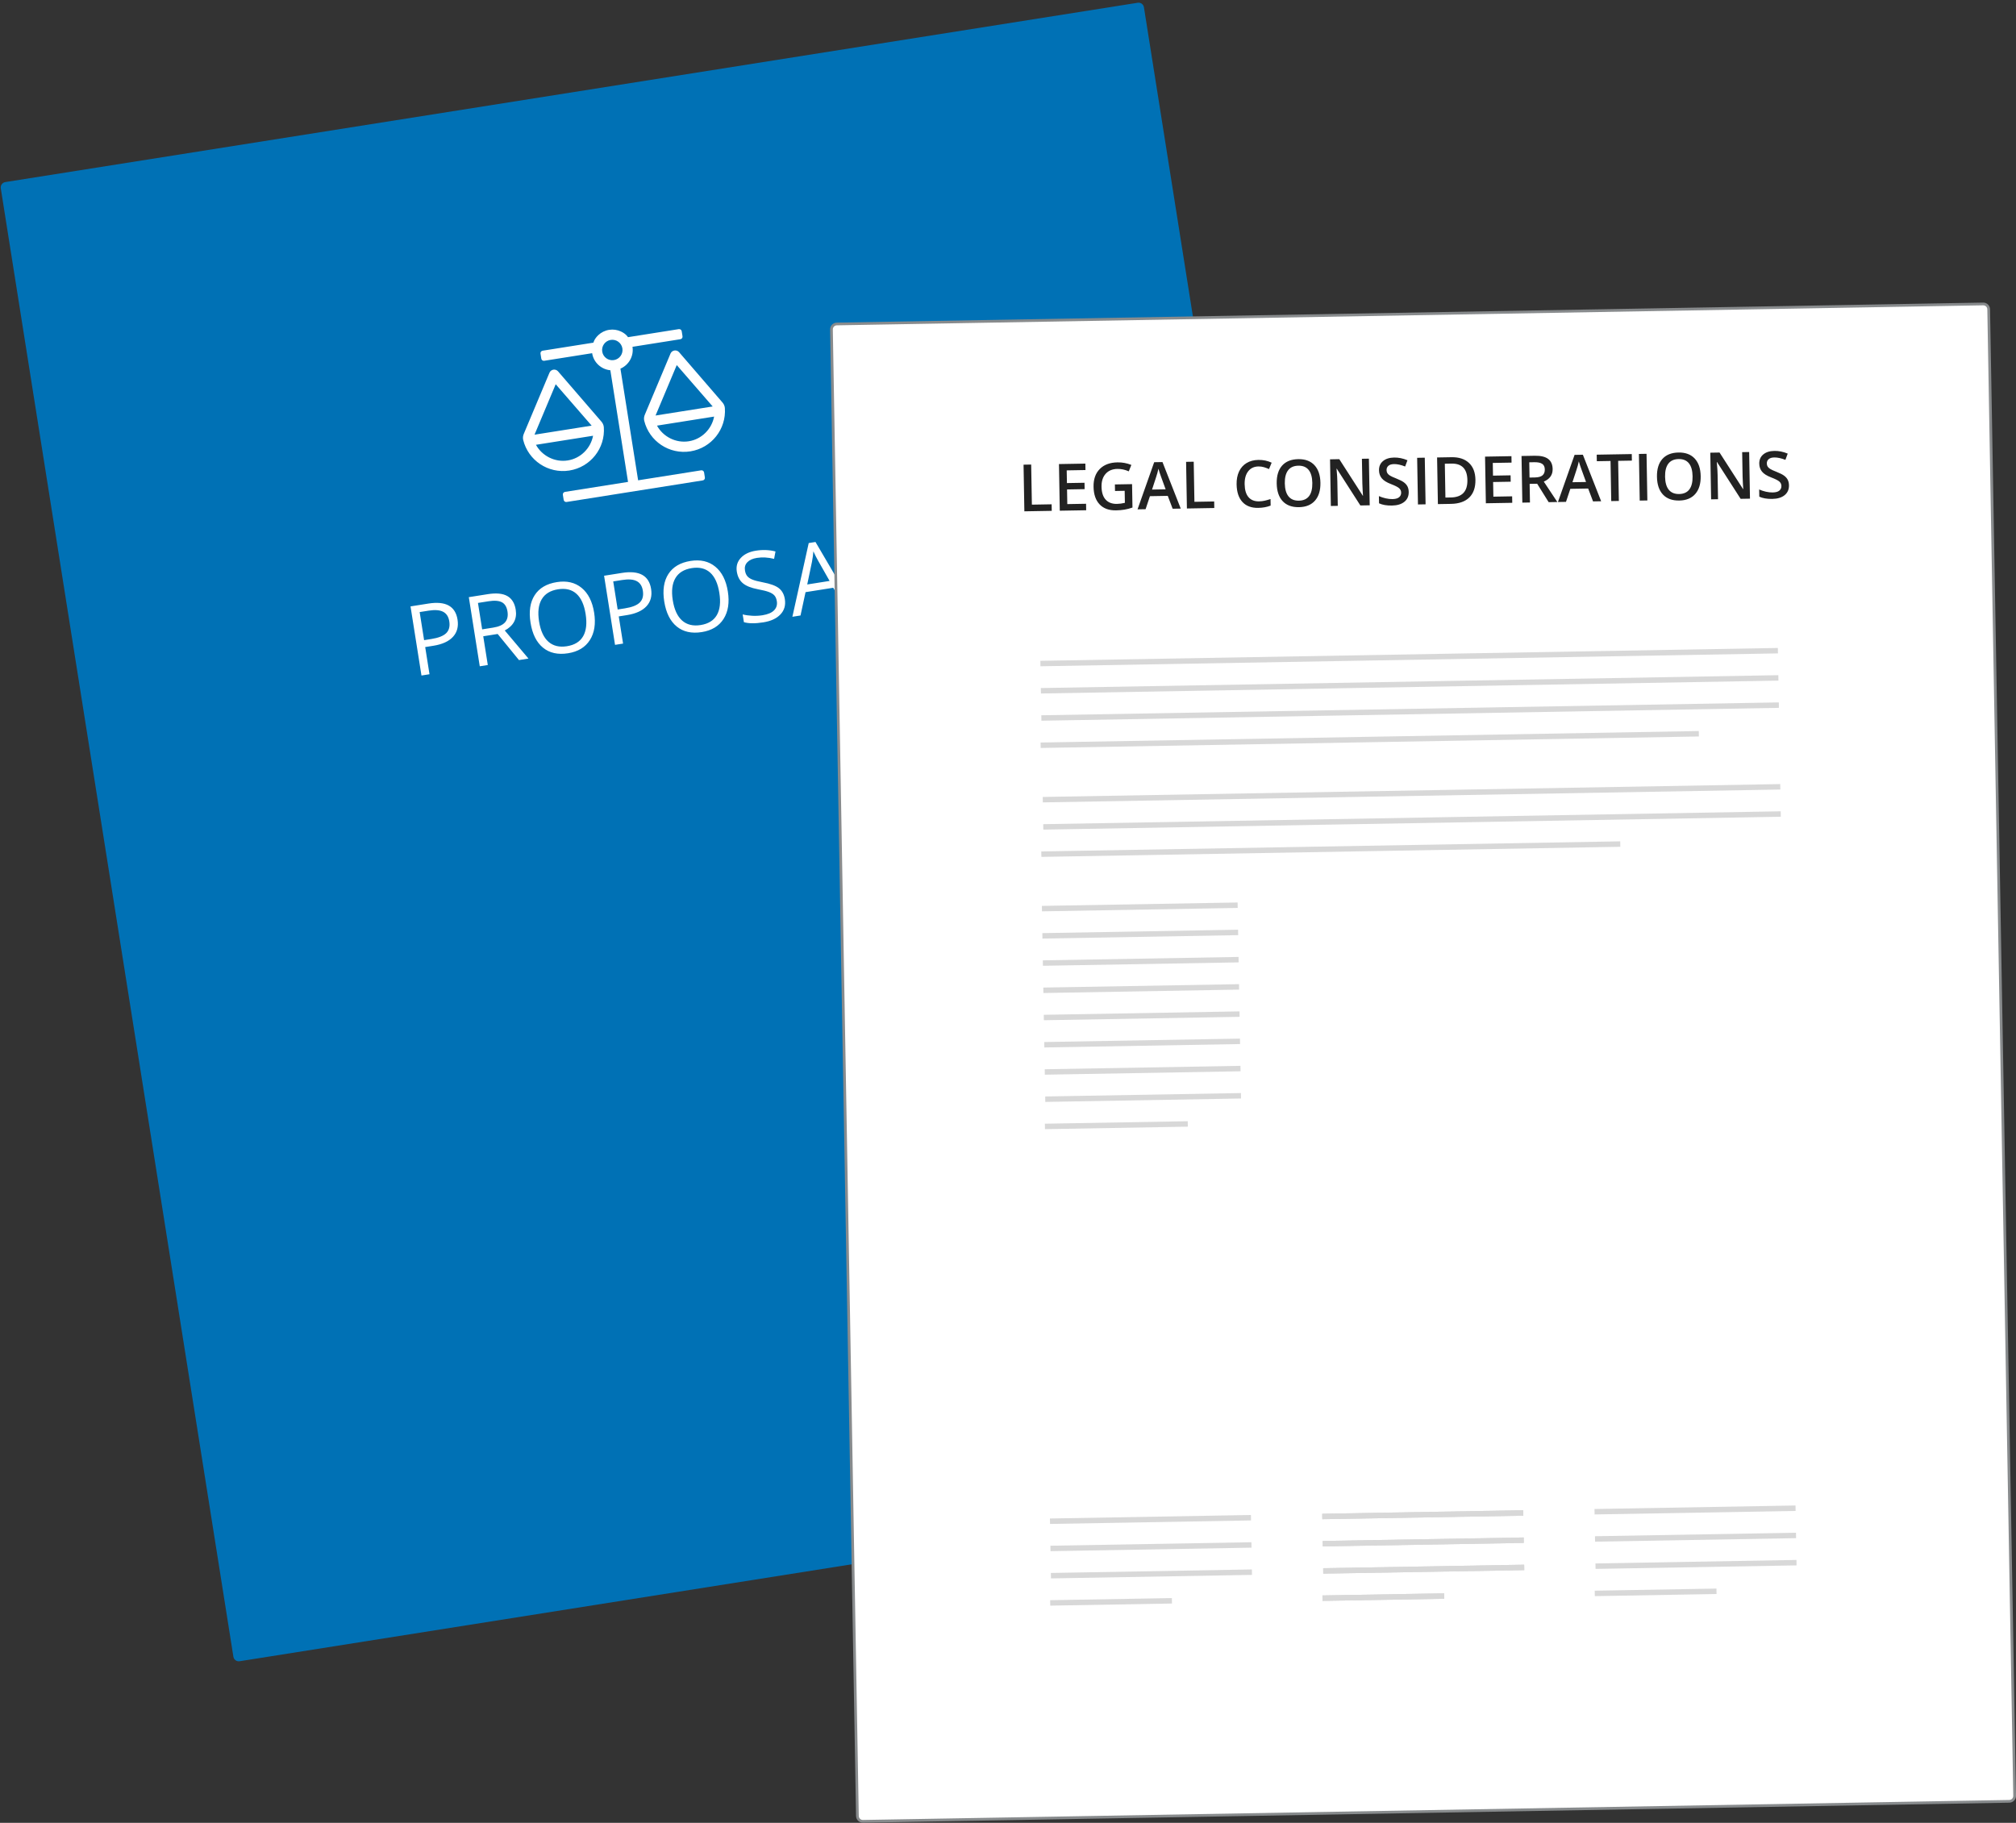 <?xml version="1.0" encoding="UTF-8"?>
<svg width="533px" height="482px" viewBox="0 0 533 482" version="1.1" xmlns="http://www.w3.org/2000/svg" xmlns:xlink="http://www.w3.org/1999/xlink">
    <rect x="0" y="0" width="533" height="482" fill="#333333" stroke="none"/>
    <!-- Generator: Sketch 53.2 (72643) - https://sketchapp.com -->
    <title>better-records-1@2x</title>
    <desc>Created with Sketch.</desc>
    <g id="How-We-Help---Knowledge-Management" stroke="none" stroke-width="1" fill="none" fill-rule="evenodd">
        <g id="How-We-Help---Knowledge-Management-" transform="translate(-142, -2836)">
            <g id="better-records-1" transform="translate(141.072, 2836)">
                <g id="Group-31" transform="translate(183, 220) rotate(-9) translate(-183, -220) translate(30, 22)">
                    <path d="M1.44,396 L304.56,396 C305.355,396 306,395.355 306,394.56 L306,1.44 C306,0.645 305.355,-4.40682589e-13 304.56,-4.40536496e-13 L1.44,-4.54525306e-13 C0.645,-4.54379214e-13 -1.43082497e-14,0.645 -1.42108547e-14,1.44 L2.22044605e-16,394.56 C-3.11135556e-14,395.355 0.645,396 1.44,396 Z" id="Fill-650" fill="#0071B5"></path>
                    <path d="M101.432,132.968 C101.432,134.841 100.793,136.282 99.515,137.29 C98.236,138.299 96.408,138.803 94.028,138.803 L91.851,138.803 L91.851,146.08 L89.7,146.08 L89.7,127.577 L94.496,127.577 C99.12,127.577 101.432,129.374 101.432,132.968 Z M91.851,136.955 L93.788,136.955 C95.695,136.955 97.074,136.647 97.926,136.031 C98.779,135.415 99.205,134.428 99.205,133.069 C99.205,131.846 98.804,130.935 98.002,130.336 C97.201,129.737 95.952,129.437 94.256,129.437 L91.851,129.437 L91.851,136.955 Z M107.456,138.385 L107.456,146.08 L105.305,146.08 L105.305,127.577 L110.38,127.577 C112.65,127.577 114.327,128.011 115.411,128.88 C116.495,129.749 117.037,131.057 117.037,132.804 C117.037,135.25 115.797,136.904 113.316,137.765 L118.341,146.08 L115.797,146.08 L111.317,138.385 L107.456,138.385 Z M107.456,136.537 L110.405,136.537 C111.924,136.537 113.038,136.236 113.747,135.632 C114.455,135.029 114.81,134.124 114.81,132.917 C114.81,131.694 114.449,130.812 113.728,130.272 C113.006,129.732 111.848,129.462 110.254,129.462 L107.456,129.462 L107.456,136.537 Z M137.389,136.803 C137.389,139.765 136.64,142.093 135.142,143.789 C133.644,145.485 131.562,146.333 128.896,146.333 C126.171,146.333 124.068,145.5 122.587,143.834 C121.106,142.167 120.366,139.815 120.366,136.778 C120.366,133.765 121.108,131.43 122.593,129.772 C124.078,128.114 126.188,127.285 128.921,127.285 C131.579,127.285 133.655,128.129 135.148,129.817 C136.642,131.504 137.389,133.833 137.389,136.803 Z M122.644,136.803 C122.644,139.309 123.178,141.209 124.245,142.505 C125.312,143.8 126.863,144.447 128.896,144.447 C130.946,144.447 132.495,143.802 133.541,142.511 C134.587,141.22 135.11,139.317 135.11,136.803 C135.11,134.314 134.589,132.426 133.547,131.139 C132.505,129.853 130.963,129.209 128.921,129.209 C126.871,129.209 125.312,129.857 124.245,131.152 C123.178,132.447 122.644,134.331 122.644,136.803 Z M153.247,132.968 C153.247,134.841 152.608,136.282 151.329,137.29 C150.051,138.299 148.222,138.803 145.843,138.803 L143.666,138.803 L143.666,146.08 L141.514,146.08 L141.514,127.577 L146.311,127.577 C150.935,127.577 153.247,129.374 153.247,132.968 Z M143.666,136.955 L145.602,136.955 C147.509,136.955 148.889,136.647 149.741,136.031 C150.593,135.415 151.019,134.428 151.019,133.069 C151.019,131.846 150.619,130.935 149.817,130.336 C149.015,129.737 147.767,129.437 146.071,129.437 L143.666,129.437 L143.666,136.955 Z M173.18,136.803 C173.18,139.765 172.432,142.093 170.934,143.789 C169.436,145.485 167.354,146.333 164.688,146.333 C161.963,146.333 159.86,145.5 158.379,143.834 C156.898,142.167 156.158,139.815 156.158,136.778 C156.158,133.765 156.9,131.43 158.385,129.772 C159.87,128.114 161.98,127.285 164.713,127.285 C167.371,127.285 169.447,128.129 170.94,129.817 C172.434,131.504 173.18,133.833 173.18,136.803 Z M158.436,136.803 C158.436,139.309 158.97,141.209 160.037,142.505 C161.104,143.8 162.655,144.447 164.688,144.447 C166.738,144.447 168.287,143.802 169.333,142.511 C170.379,141.22 170.902,139.317 170.902,136.803 C170.902,134.314 170.381,132.426 169.339,131.139 C168.297,129.853 166.755,129.209 164.713,129.209 C162.663,129.209 161.104,129.857 160.037,131.152 C158.97,132.447 158.436,134.331 158.436,136.803 Z M187.748,141.157 C187.748,142.785 187.157,144.055 185.976,144.966 C184.795,145.878 183.191,146.333 181.166,146.333 C178.973,146.333 177.285,146.05 176.104,145.485 L176.104,143.41 C176.863,143.73 177.69,143.983 178.585,144.169 C179.479,144.355 180.365,144.447 181.242,144.447 C182.677,144.447 183.757,144.175 184.482,143.631 C185.208,143.087 185.571,142.33 185.571,141.359 C185.571,140.718 185.442,140.193 185.185,139.784 C184.927,139.374 184.497,138.997 183.894,138.651 C183.291,138.305 182.373,137.913 181.141,137.474 C179.42,136.858 178.19,136.128 177.452,135.284 C176.714,134.44 176.344,133.339 176.344,131.981 C176.344,130.555 176.88,129.42 177.952,128.576 C179.023,127.733 180.441,127.311 182.204,127.311 C184.044,127.311 185.735,127.648 187.279,128.323 L186.609,130.196 C185.081,129.555 183.596,129.235 182.154,129.235 C181.015,129.235 180.124,129.479 179.483,129.969 C178.842,130.458 178.521,131.137 178.521,132.006 C178.521,132.648 178.639,133.173 178.876,133.582 C179.112,133.991 179.511,134.367 180.072,134.708 C180.633,135.05 181.491,135.428 182.647,135.841 C184.588,136.533 185.923,137.275 186.653,138.069 C187.383,138.862 187.748,139.891 187.748,141.157 Z M203.163,146.08 L200.86,140.195 L193.443,140.195 L191.165,146.08 L188.988,146.08 L196.303,127.501 L198.113,127.501 L205.391,146.08 L203.163,146.08 Z M200.189,138.258 L198.037,132.525 C197.759,131.8 197.472,130.909 197.177,129.855 C196.991,130.665 196.725,131.555 196.379,132.525 L194.202,138.258 L200.189,138.258 Z M207.934,146.08 L207.934,127.577 L210.086,127.577 L210.086,144.131 L218.249,144.131 L218.249,146.08 L207.934,146.08 Z" id="PROPOSAL" fill="#FFFFFF" fill-rule="nonzero"></path>
                    <path d="M179.527,87.108 C179.854,87.596 180.041,88.181 179.992,88.765 C179.531,94.306 174.875,98.66 169.2,98.66 C163.525,98.66 158.869,94.306 158.408,88.765 C158.359,88.181 158.546,87.596 158.872,87.108 L168.074,72.261 C168.341,71.861 168.77,71.66 169.2,71.66 C169.629,71.66 170.059,71.861 170.326,72.261 L179.527,87.108 Z M169.2,95.96 C172.683,95.96 175.697,93.701 176.829,90.56 L161.54,90.56 C162.657,93.671 165.692,95.96 169.2,95.96 Z M161.583,87.86 L176.876,87.86 L169.203,75.562 L161.583,87.86 Z M171.225,104.06 C171.598,104.06 171.9,104.362 171.9,104.735 L171.9,106.085 C171.9,106.458 171.598,106.76 171.225,106.76 L134.775,106.76 C134.402,106.76 134.1,106.458 134.1,106.085 L134.1,104.735 C134.1,104.362 134.402,104.06 134.775,104.06 L151.65,104.06 L151.65,74.169 C149.325,73.567 147.6,71.474 147.6,68.96 L134.775,68.96 C134.402,68.96 134.1,68.658 134.1,68.285 L134.1,66.935 C134.1,66.562 134.402,66.26 134.775,66.26 L148.369,66.26 C148.381,66.238 148.737,65.323 149.981,64.482 C150.842,63.9 151.882,63.56 153,63.56 C154.118,63.56 155.157,63.9 156.019,64.482 C157.263,65.323 157.619,66.238 157.631,66.26 L171.225,66.26 C171.598,66.26 171.9,66.562 171.9,66.935 L171.9,68.285 C171.9,68.658 171.598,68.96 171.225,68.96 L158.4,68.96 C158.4,71.474 156.675,73.567 154.35,74.169 L154.35,104.06 L171.225,104.06 Z M150.3,68.96 C150.3,70.451 151.509,71.66 153,71.66 C154.491,71.66 155.7,70.451 155.7,68.96 C155.7,67.469 154.491,66.26 153,66.26 C151.509,66.26 150.3,67.469 150.3,68.96 Z M147.592,88.765 C147.131,94.306 142.475,98.66 136.8,98.66 C131.125,98.66 126.469,94.306 126.008,88.765 C125.959,88.181 126.146,87.596 126.472,87.108 L135.674,72.261 C135.941,71.861 136.371,71.66 136.8,71.66 C137.229,71.66 137.659,71.861 137.926,72.261 L147.127,87.108 C147.454,87.596 147.641,88.181 147.592,88.765 Z M136.803,75.562 L129.183,87.86 L144.476,87.86 L136.803,75.562 Z M129.14,90.56 C130.257,93.671 133.292,95.96 136.8,95.96 C140.283,95.96 143.297,93.701 144.429,90.56 L129.14,90.56 Z" id="" fill="#FFFFFF" fill-rule="nonzero"></path>
                </g>
                <g id="Group-30" transform="translate(377.5, 280.983) rotate(-1) translate(-377.5, -280.983) translate(224, 82.983)">
                    <path d="M1.6,396 L304.72,396 C305.515,396 306.16,395.355 306.16,394.56 L306.16,1.44 C306.16,0.645 305.515,7.81450917e-13 304.72,7.81597009e-13 L1.6,7.67608199e-13 C0.805,7.67754292e-13 0.16,0.645 0.16,1.44 L0.16,394.56 C0.16,395.355 0.805,396 1.6,396 Z" id="Fill-650" stroke="#888B8D" stroke-width="0.72" fill="#FFFFFF"></path>
                    <g id="Group-29" transform="translate(51.64, 90.36)">
                        <g id="Group-39" transform="translate(119.978, 104.07) rotate(14) translate(-119.978, -104.07) translate(66.478, 86.07)"></g>
                        <path d="M1.504,227.16 L53.216,227.16" id="Line-4" stroke="#D8D8D8" stroke-width="1.44" stroke-linecap="square"></path>
                        <path d="M1.504,234.36 L53.216,234.36" id="Line-4" stroke="#D8D8D8" stroke-width="1.44" stroke-linecap="square"></path>
                        <path d="M1.504,241.56 L53.216,241.56" id="Line-4" stroke="#D8D8D8" stroke-width="1.44" stroke-linecap="square"></path>
                        <path d="M1.186,248.76 L31.934,248.76" id="Line-4" stroke="#D8D8D8" stroke-width="1.44" stroke-linecap="square"></path>
                        <path d="M73.504,227.16 L125.216,227.16" id="Line-4" stroke="#D8D8D8" stroke-width="1.44" stroke-linecap="square"></path>
                        <path d="M73.504,234.36 L125.216,234.36" id="Line-4" stroke="#D8D8D8" stroke-width="1.44" stroke-linecap="square"></path>
                        <path d="M73.504,241.56 L125.216,241.56" id="Line-4" stroke="#D8D8D8" stroke-width="1.44" stroke-linecap="square"></path>
                        <path d="M73.186,248.76 L103.934,248.76" id="Line-4" stroke="#D8D8D8" stroke-width="1.44" stroke-linecap="square"></path>
                        <path d="M73.504,227.16 L125.216,227.16" id="Line-4" stroke="#D8D8D8" stroke-width="1.44" stroke-linecap="square"></path>
                        <path d="M73.504,234.36 L125.216,234.36" id="Line-4" stroke="#D8D8D8" stroke-width="1.44" stroke-linecap="square"></path>
                        <path d="M73.504,241.56 L125.216,241.56" id="Line-4" stroke="#D8D8D8" stroke-width="1.44" stroke-linecap="square"></path>
                        <path d="M73.186,248.76 L103.934,248.76" id="Line-4" stroke="#D8D8D8" stroke-width="1.44" stroke-linecap="square"></path>
                        <path d="M145.504,227.16 L197.216,227.16" id="Line-4" stroke="#D8D8D8" stroke-width="1.44" stroke-linecap="square"></path>
                        <path d="M145.504,234.36 L197.216,234.36" id="Line-4" stroke="#D8D8D8" stroke-width="1.44" stroke-linecap="square"></path>
                        <path d="M145.504,241.56 L197.216,241.56" id="Line-4" stroke="#D8D8D8" stroke-width="1.44" stroke-linecap="square"></path>
                        <path d="M145.186,248.76 L175.934,248.76" id="Line-4" stroke="#D8D8D8" stroke-width="1.44" stroke-linecap="square"></path>
                        <path d="M2.202,65.16 L52.518,65.16" id="Line-4" stroke="#D8D8D8" stroke-width="1.44" stroke-linecap="square"></path>
                        <path d="M2.202,72.36 L52.518,72.36" id="Line-4" stroke="#D8D8D8" stroke-width="1.44" stroke-linecap="square"></path>
                        <path d="M2.202,79.56 L52.518,79.56" id="Line-4" stroke="#D8D8D8" stroke-width="1.44" stroke-linecap="square"></path>
                        <path d="M2.202,86.76 L52.518,86.76" id="Line-4" stroke="#D8D8D8" stroke-width="1.44" stroke-linecap="square"></path>
                        <path d="M2.202,93.96 L52.518,93.96" id="Line-4" stroke="#D8D8D8" stroke-width="1.44" stroke-linecap="square"></path>
                        <path d="M2.202,101.16 L52.518,101.16" id="Line-4" stroke="#D8D8D8" stroke-width="1.44" stroke-linecap="square"></path>
                        <path d="M2.202,108.36 L52.518,108.36" id="Line-4" stroke="#D8D8D8" stroke-width="1.44" stroke-linecap="square"></path>
                        <path d="M2.202,115.56 L52.518,115.56" id="Line-4" stroke="#D8D8D8" stroke-width="1.44" stroke-linecap="square"></path>
                        <path d="M1.991,122.76 L38.329,122.76" id="Line-4" stroke="#D8D8D8" stroke-width="1.44" stroke-linecap="square"></path>
                        <path d="M2.933,0.36 L196.507,0.36" id="Line-4" stroke="#D8D8D8" stroke-width="1.44" stroke-linecap="square"></path>
                        <path d="M2.933,7.56 L196.507,7.56" id="Line-4" stroke="#D8D8D8" stroke-width="1.44" stroke-linecap="square"></path>
                        <path d="M2.933,14.76 L196.507,14.76" id="Line-4" stroke="#D8D8D8" stroke-width="1.44" stroke-linecap="square"></path>
                        <path d="M2.615,21.96 L175.225,21.96" id="Line-4" stroke="#D8D8D8" stroke-width="1.44" stroke-linecap="square"></path>
                        <path d="M2.933,36.36 L196.507,36.36" id="Line-4" stroke="#D8D8D8" stroke-width="1.44" stroke-linecap="square"></path>
                        <path d="M2.933,43.56 L196.507,43.56" id="Line-4" stroke="#D8D8D8" stroke-width="1.44" stroke-linecap="square"></path>
                        <path d="M2.298,50.76 L153.942,50.76" id="Line-4" stroke="#D8D8D8" stroke-width="1.44" stroke-linecap="square"></path>
                    </g>
                    <path d="M50.315,50.4 L50.315,38.064 L52.332,38.064 L52.332,48.67 L57.555,48.67 L57.555,50.4 L50.315,50.4 Z M66.659,50.4 L59.681,50.4 L59.681,38.064 L66.659,38.064 L66.659,39.769 L61.697,39.769 L61.697,43.127 L66.347,43.127 L66.347,44.814 L61.697,44.814 L61.697,48.687 L66.659,48.687 L66.659,50.4 Z M74.371,43.709 L78.91,43.709 L78.91,49.902 C78.167,50.144 77.455,50.316 76.771,50.417 C76.088,50.518 75.349,50.569 74.556,50.569 C72.689,50.569 71.249,50.016 70.236,48.911 C69.224,47.805 68.717,46.246 68.717,44.232 C68.717,42.247 69.288,40.693 70.43,39.57 C71.572,38.448 73.144,37.887 75.147,37.887 C76.435,37.887 77.656,38.135 78.809,38.63 L78.1,40.309 C77.099,39.847 76.098,39.617 75.096,39.617 C73.78,39.617 72.739,40.03 71.974,40.857 C71.209,41.684 70.827,42.815 70.827,44.249 C70.827,45.757 71.171,46.903 71.86,47.687 C72.55,48.472 73.541,48.864 74.835,48.864 C75.487,48.864 76.185,48.783 76.927,48.62 L76.927,45.439 L74.371,45.439 L74.371,43.709 Z M89.524,50.4 L88.292,46.974 L83.576,46.974 L82.369,50.4 L80.243,50.4 L84.858,38.014 L87.052,38.014 L91.667,50.4 L89.524,50.4 Z M87.761,45.236 L86.605,41.878 C86.521,41.653 86.404,41.299 86.255,40.815 C86.106,40.331 86.003,39.977 85.947,39.752 C85.795,40.444 85.573,41.2 85.28,42.022 L84.167,45.236 L87.761,45.236 Z M93.296,50.4 L93.296,38.064 L95.312,38.064 L95.312,48.67 L100.535,48.67 L100.535,50.4 L93.296,50.4 Z M112.398,39.617 C111.24,39.617 110.328,40.027 109.665,40.849 C109.001,41.67 108.669,42.803 108.669,44.249 C108.669,45.762 108.988,46.907 109.627,47.683 C110.265,48.459 111.189,48.847 112.398,48.847 C112.922,48.847 113.428,48.795 113.917,48.691 C114.407,48.587 114.916,48.454 115.444,48.291 L115.444,50.02 C114.477,50.386 113.38,50.569 112.154,50.569 C110.348,50.569 108.962,50.022 107.994,48.928 C107.027,47.834 106.543,46.268 106.543,44.232 C106.543,42.95 106.778,41.828 107.247,40.866 C107.717,39.904 108.396,39.167 109.285,38.655 C110.174,38.143 111.217,37.887 112.415,37.887 C113.675,37.887 114.84,38.152 115.908,38.68 L115.183,40.359 C114.767,40.162 114.326,39.99 113.862,39.84 C113.398,39.691 112.91,39.617 112.398,39.617 Z M128.708,44.215 C128.708,46.223 128.206,47.784 127.202,48.898 C126.198,50.012 124.776,50.569 122.937,50.569 C121.075,50.569 119.645,50.016 118.646,48.911 C117.648,47.805 117.149,46.235 117.149,44.198 C117.149,42.162 117.651,40.598 118.655,39.507 C119.659,38.416 121.092,37.87 122.954,37.87 C124.788,37.87 126.205,38.424 127.206,39.532 C128.208,40.641 128.708,42.202 128.708,44.215 Z M119.292,44.215 C119.292,45.734 119.598,46.886 120.212,47.67 C120.825,48.455 121.733,48.847 122.937,48.847 C124.135,48.847 125.039,48.459 125.65,47.683 C126.26,46.907 126.565,45.751 126.565,44.215 C126.565,42.702 126.263,41.555 125.658,40.773 C125.053,39.991 124.152,39.6 122.954,39.6 C121.744,39.6 120.832,39.991 120.216,40.773 C119.6,41.555 119.292,42.702 119.292,44.215 Z M141.634,50.4 L139.162,50.4 L133.096,40.57 L133.028,40.57 L133.07,41.119 C133.149,42.165 133.188,43.121 133.188,43.987 L133.188,50.4 L131.357,50.4 L131.357,38.064 L133.804,38.064 L139.854,47.843 L139.905,47.843 C139.893,47.714 139.871,47.243 139.837,46.43 C139.803,45.617 139.787,44.983 139.787,44.527 L139.787,38.064 L141.634,38.064 L141.634,50.4 Z M152.004,47.05 C152.004,48.147 151.608,49.008 150.814,49.632 C150.021,50.257 148.927,50.569 147.532,50.569 C146.137,50.569 144.995,50.352 144.107,49.919 L144.107,48.012 C144.669,48.277 145.267,48.485 145.9,48.637 C146.532,48.788 147.122,48.864 147.667,48.864 C148.466,48.864 149.055,48.713 149.435,48.409 C149.815,48.105 150.004,47.697 150.004,47.185 C150.004,46.724 149.83,46.333 149.481,46.012 C149.132,45.692 148.413,45.312 147.321,44.873 C146.196,44.418 145.403,43.898 144.942,43.312 C144.481,42.727 144.25,42.024 144.25,41.203 C144.25,40.174 144.616,39.364 145.347,38.773 C146.078,38.182 147.06,37.887 148.292,37.887 C149.473,37.887 150.648,38.146 151.818,38.663 L151.177,40.309 C150.08,39.847 149.102,39.617 148.241,39.617 C147.588,39.617 147.093,39.759 146.756,40.043 C146.418,40.327 146.25,40.702 146.25,41.169 C146.25,41.49 146.317,41.764 146.452,41.992 C146.587,42.22 146.809,42.435 147.119,42.637 C147.428,42.84 147.985,43.107 148.789,43.439 C149.695,43.816 150.359,44.167 150.781,44.494 C151.202,44.82 151.512,45.188 151.709,45.599 C151.906,46.01 152.004,46.493 152.004,47.05 Z M154.392,50.4 L154.392,38.064 L156.408,38.064 L156.408,50.4 L154.392,50.4 Z M169.697,44.114 C169.697,46.15 169.132,47.707 168.002,48.784 C166.871,49.861 165.243,50.4 163.116,50.4 L159.665,50.4 L159.665,38.064 L163.479,38.064 C165.442,38.064 166.969,38.593 168.061,39.651 C169.152,40.708 169.697,42.196 169.697,44.114 Z M167.571,44.182 C167.571,41.228 166.19,39.752 163.428,39.752 L161.682,39.752 L161.682,48.704 L163.116,48.704 C166.086,48.704 167.571,47.197 167.571,44.182 Z M179.325,50.4 L172.347,50.4 L172.347,38.064 L179.325,38.064 L179.325,39.769 L174.363,39.769 L174.363,43.127 L179.012,43.127 L179.012,44.814 L174.363,44.814 L174.363,48.687 L179.325,48.687 L179.325,50.4 Z M184.007,43.802 L185.408,43.802 C186.348,43.802 187.028,43.628 187.45,43.279 C187.872,42.93 188.083,42.413 188.083,41.726 C188.083,41.029 187.855,40.528 187.399,40.224 C186.944,39.921 186.258,39.769 185.341,39.769 L184.007,39.769 L184.007,43.802 Z M184.007,45.472 L184.007,50.4 L181.991,50.4 L181.991,38.064 L185.476,38.064 C187.068,38.064 188.246,38.362 189.011,38.959 C189.776,39.555 190.158,40.455 190.158,41.659 C190.158,43.194 189.36,44.288 187.762,44.941 L191.247,50.4 L188.952,50.4 L185.999,45.472 L184.007,45.472 Z M200.688,50.4 L199.457,46.974 L194.74,46.974 L193.533,50.4 L191.407,50.4 L196.022,38.014 L198.216,38.014 L202.832,50.4 L200.688,50.4 Z M198.925,45.236 L197.769,41.878 C197.685,41.653 197.568,41.299 197.419,40.815 C197.27,40.331 197.167,39.977 197.111,39.752 C196.959,40.444 196.737,41.2 196.444,42.022 L195.331,45.236 L198.925,45.236 Z M207.514,50.4 L205.498,50.4 L205.498,39.794 L201.87,39.794 L201.87,38.064 L211.142,38.064 L211.142,39.794 L207.514,39.794 L207.514,50.4 Z M213.032,50.4 L213.032,38.064 L215.049,38.064 L215.049,50.4 L213.032,50.4 Z M229.258,44.215 C229.258,46.223 228.756,47.784 227.752,48.898 C226.748,50.012 225.326,50.569 223.487,50.569 C221.625,50.569 220.195,50.016 219.196,48.911 C218.198,47.805 217.698,46.235 217.698,44.198 C217.698,42.162 218.2,40.598 219.205,39.507 C220.209,38.416 221.642,37.87 223.503,37.87 C225.337,37.87 226.755,38.424 227.756,39.532 C228.757,40.641 229.258,42.202 229.258,44.215 Z M219.842,44.215 C219.842,45.734 220.148,46.886 220.761,47.67 C221.374,48.455 222.283,48.847 223.487,48.847 C224.685,48.847 225.589,48.459 226.199,47.683 C226.81,46.907 227.115,45.751 227.115,44.215 C227.115,42.702 226.812,41.555 226.208,40.773 C225.603,39.991 224.702,39.6 223.503,39.6 C222.294,39.6 221.381,39.991 220.765,40.773 C220.15,41.555 219.842,42.702 219.842,44.215 Z M242.184,50.4 L239.712,50.4 L233.645,40.57 L233.578,40.57 L233.62,41.119 C233.699,42.165 233.738,43.121 233.738,43.987 L233.738,50.4 L231.907,50.4 L231.907,38.064 L234.354,38.064 L240.404,47.843 L240.454,47.843 C240.443,47.714 240.421,47.243 240.387,46.43 C240.353,45.617 240.336,44.983 240.336,44.527 L240.336,38.064 L242.184,38.064 L242.184,50.4 Z M252.554,47.05 C252.554,48.147 252.157,49.008 251.364,49.632 C250.571,50.257 249.477,50.569 248.082,50.569 C246.687,50.569 245.545,50.352 244.656,49.919 L244.656,48.012 C245.219,48.277 245.816,48.485 246.449,48.637 C247.082,48.788 247.671,48.864 248.217,48.864 C249.016,48.864 249.605,48.713 249.985,48.409 C250.364,48.105 250.554,47.697 250.554,47.185 C250.554,46.724 250.38,46.333 250.031,46.012 C249.682,45.692 248.962,45.312 247.871,44.873 C246.746,44.418 245.953,43.898 245.492,43.312 C245.03,42.727 244.8,42.024 244.8,41.203 C244.8,40.174 245.165,39.364 245.897,38.773 C246.628,38.182 247.609,37.887 248.841,37.887 C250.023,37.887 251.198,38.146 252.368,38.663 L251.727,40.309 C250.63,39.847 249.651,39.617 248.791,39.617 C248.138,39.617 247.643,39.759 247.306,40.043 C246.968,40.327 246.799,40.702 246.799,41.169 C246.799,41.49 246.867,41.764 247.002,41.992 C247.137,42.22 247.359,42.435 247.668,42.637 C247.978,42.84 248.535,43.107 249.339,43.439 C250.245,43.816 250.908,44.167 251.33,44.494 C251.752,44.82 252.062,45.188 252.258,45.599 C252.455,46.01 252.554,46.493 252.554,47.05 Z" id="LEGALCONSIDERATIONS" fill="#222222" fill-rule="nonzero"></path>
                </g>
            </g>
        </g>
    </g>
</svg>